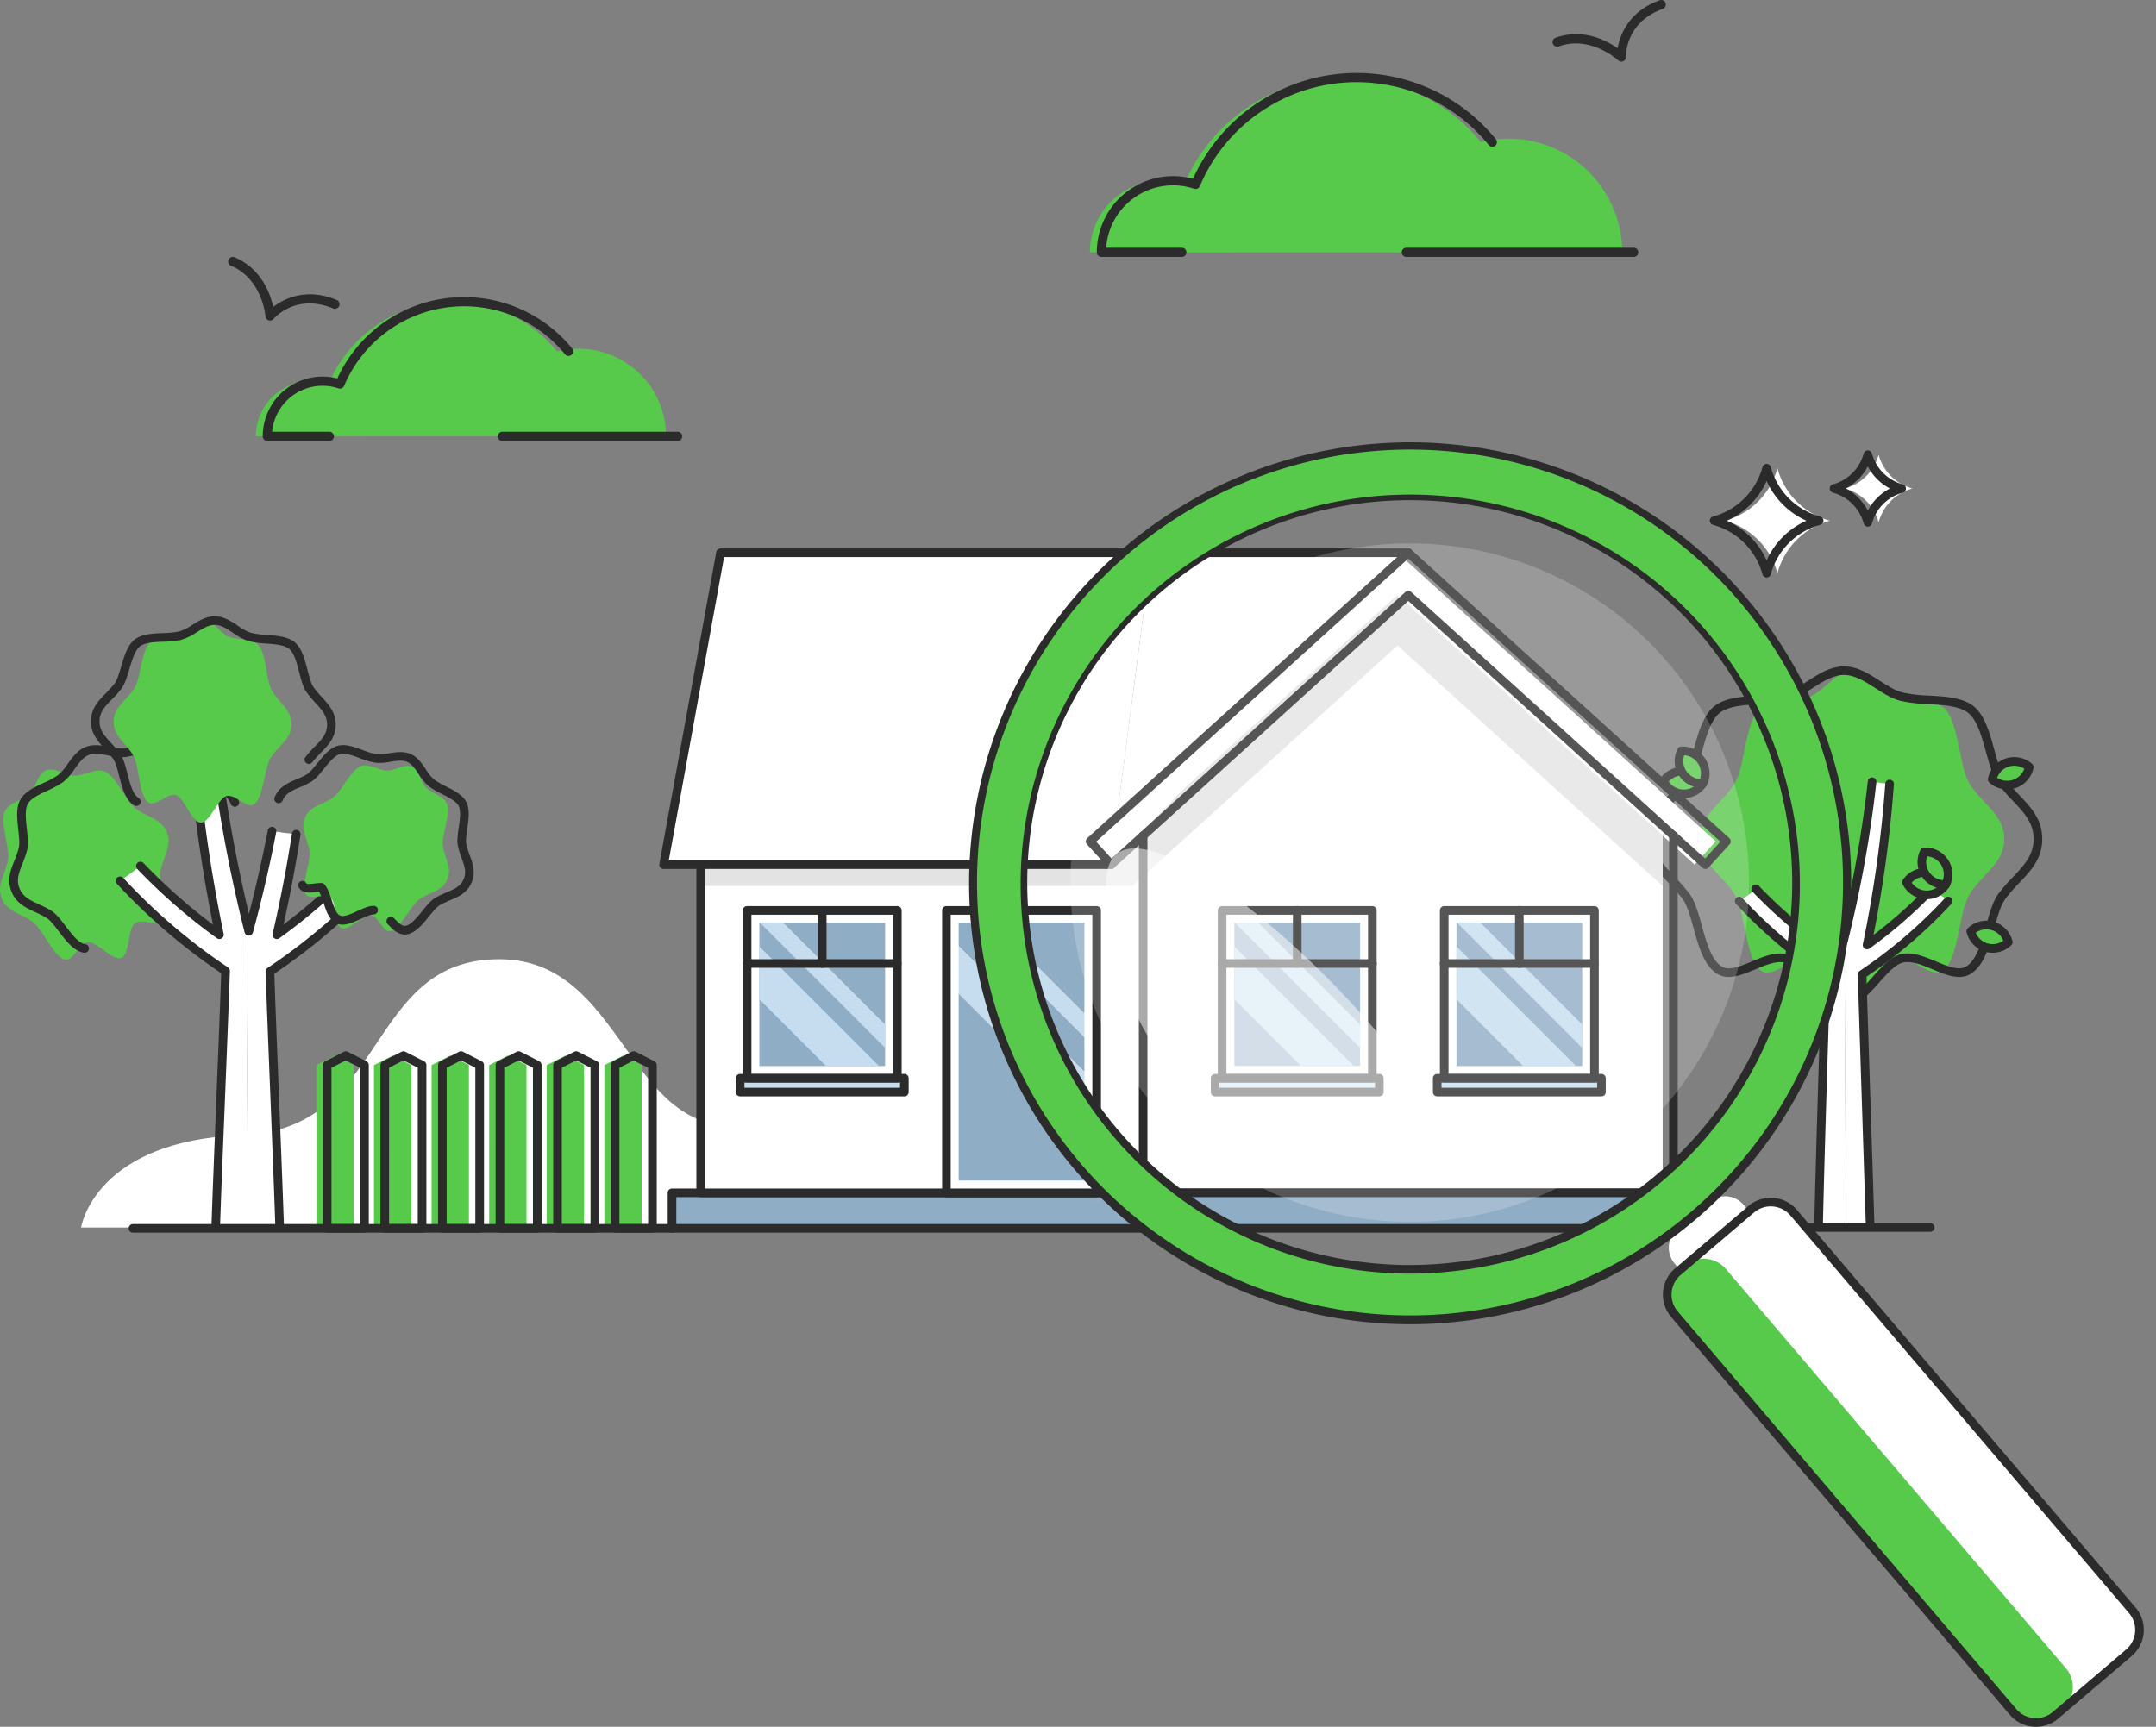 <svg id="Group_481" data-name="Group 481" xmlns="http://www.w3.org/2000/svg" xmlns:xlink="http://www.w3.org/1999/xlink" width="878.939" height="704.112" viewBox="0 0 878.939 704.112">
  <rect x="0" y="0" width="878.939" height="704.112" fill="#808080" stroke="none"/>
  <defs>
    <clipPath id="clip-path">
      <rect id="Rectangle_581" data-name="Rectangle 581" width="878.939" height="704.112" fill="none"/>
    </clipPath>
    <clipPath id="clip-path-3">
      <path id="Path_1219" data-name="Path 1219" d="M751.918,383.138h0l.644,116.871c2.718-.009,7.379-.065,10.1-.173-.445-14.8-2.836-87.667-3.281-102.471A197.241,197.241,0,0,0,794.45,367.4V367.4Q791,365,787.7,362.462a189.675,189.675,0,0,1-26.289,22.864,497.967,497.967,0,0,0,9.177-65.692q-3.6-.314-7.14-.825a494.361,494.361,0,0,1-11.533,64.329" fill="none"/>
    </clipPath>
    <linearGradient id="linear-gradient" x1="-17.677" y1="2.126" x2="-17.654" y2="2.126" gradientUnits="objectBoundingBox">
      <stop offset="0" stop-color="#c5ddef"/>
      <stop offset="1" stop-color="#fff"/>
    </linearGradient>
    <clipPath id="clip-path-4">
      <path id="Path_1220" data-name="Path 1220" d="M743.912,350.821q-3.985.631-8.029,1.054h0q2.587,16.771,6.433,33.444a189.735,189.735,0,0,1-26.28-22.858q-3.3,2.537-6.751,4.938a197.182,197.182,0,0,0,35.324,30.129c-.429,14.753-2.8,87.565-3.232,102.318,3.078.118,8.1.171,11.178.161l-.645-116.871c-.084.344-.17.688-.255,1.032q-4.5-16.575-7.739-33.348Z" fill="none"/>
    </clipPath>
    <linearGradient id="linear-gradient-2" x1="-16.392" y1="2.368" x2="-16.369" y2="2.368" xlink:href="#linear-gradient"/>
    <clipPath id="clip-path-6">
      <path id="Path_1255" data-name="Path 1255" d="M593.987,376.233l51.032,51.032v-9.491l-41.54-41.541Z" fill="none"/>
    </clipPath>
    <linearGradient id="linear-gradient-3" x1="-8.128" y1="4.711" x2="-8.114" y2="4.711" gradientUnits="objectBoundingBox">
      <stop offset="0" stop-color="#fff"/>
      <stop offset="1" stop-color="#c5ddef"/>
    </linearGradient>
    <clipPath id="clip-path-7">
      <path id="Path_1256" data-name="Path 1256" d="M593.762,407.477l27.2,27.2h21.562l-48.761-48.761Z" fill="none"/>
    </clipPath>
    <linearGradient id="linear-gradient-4" x1="-8.51" y1="4.782" x2="-8.495" y2="4.782" xlink:href="#linear-gradient-3"/>
    <clipPath id="clip-path-9">
      <path id="Path_1262" data-name="Path 1262" d="M503.443,376.233l51.032,51.032v-9.491l-41.542-41.541Z" fill="none"/>
    </clipPath>
    <linearGradient id="linear-gradient-5" x1="-9.865" y1="6.425" x2="-9.846" y2="6.425" xlink:href="#linear-gradient-3"/>
    <clipPath id="clip-path-10">
      <path id="Path_1263" data-name="Path 1263" d="M503.218,407.477l27.2,27.2H551.98l-48.761-48.761Z" fill="none"/>
    </clipPath>
    <linearGradient id="linear-gradient-6" x1="-10.32" y1="6.526" x2="-10.299" y2="6.526" xlink:href="#linear-gradient-3"/>
    <clipPath id="clip-path-12">
      <path id="Path_1270" data-name="Path 1270" d="M390.378,371.238l56.7,56.7V418.25l-47.01-47.008Z" fill="none"/>
    </clipPath>
    <linearGradient id="linear-gradient-7" x1="-6.885" y1="5.871" x2="-6.868" y2="5.871" xlink:href="#linear-gradient-3"/>
    <clipPath id="clip-path-13">
      <path id="Path_1273" data-name="Path 1273" d="M385.827,400.175l61.249,61.248V442.052L385.827,380.8Z" fill="none"/>
    </clipPath>
    <linearGradient id="linear-gradient-8" x1="-6.299" y1="4.01" x2="-6.283" y2="4.01" xlink:href="#linear-gradient-3"/>
    <clipPath id="clip-path-15">
      <path id="Path_1280" data-name="Path 1280" d="M309.8,376.233l51.029,51.032v-9.491l-41.541-41.541Z" fill="none"/>
    </clipPath>
    <linearGradient id="linear-gradient-9" x1="-6.071" y1="6.425" x2="-6.052" y2="6.425" xlink:href="#linear-gradient-3"/>
    <clipPath id="clip-path-16">
      <path id="Path_1281" data-name="Path 1281" d="M309.577,407.477l27.2,27.2H358.34l-48.763-48.762Z" fill="none"/>
    </clipPath>
    <linearGradient id="linear-gradient-10" x1="-6.349" y1="6.526" x2="-6.328" y2="6.526" xlink:href="#linear-gradient-3"/>
    <clipPath id="clip-path-18">
      <path id="Path_1289" data-name="Path 1289" d="M78.217,300.657v0Zm0,0a610.531,610.531,0,0,0,11.248,80.509,232.535,232.535,0,0,1-32.219-28.022q-4.044,3.108-8.273,6.053a241.633,241.633,0,0,0,42.99,36.724c-.546,18.143-3.477,86.61-4.022,104.753,3.329.133,9.043.2,12.373.212l.789-122.4a605.757,605.757,0,0,1-14.134-78.842q-4.343.627-8.752,1.013" fill="none"/>
    </clipPath>
    <linearGradient id="linear-gradient-11" x1="-0.939" y1="2.01" x2="-0.92" y2="2.01" xlink:href="#linear-gradient"/>
    <clipPath id="clip-path-19">
      <path id="Path_1290" data-name="Path 1290" d="M110.9,338.877q-3.961,20.535-9.485,40.868v0q-.158-.631-.314-1.265l-.789,122.4c3.773.013,9.929-.053,13.7-.2-.528-18.08-3.435-86.485-3.961-104.565a241.738,241.738,0,0,0,43.293-36.926q-4.23-2.941-8.274-6.053a232.455,232.455,0,0,1-32.208,28.014q4.71-20.415,7.885-40.988-4.945-.514-9.823-1.289Z" fill="none"/>
    </clipPath>
    <linearGradient id="linear-gradient-12" x1="-1.892" y1="2.254" x2="-1.873" y2="2.254" xlink:href="#linear-gradient"/>
    <clipPath id="clip-path-21">
      <rect id="Rectangle_577" data-name="Rectangle 577" width="608.461" height="608.461" transform="translate(270.478 55.665)" fill="none"/>
    </clipPath>
    <clipPath id="clip-path-22">
      <path id="Path_1322" data-name="Path 1322" d="M574.715,221.576a137.9,137.9,0,0,0-98.486,41.19h0a137.877,137.877,0,0,0-39.84,96.583v1.086a138.322,138.322,0,0,0,137.9,137.779h.823A138.32,138.32,0,0,0,713.028,360.17v-.521a138.319,138.319,0,0,0-138.31-138.073h0" fill="none"/>
    </clipPath>
    <linearGradient id="linear-gradient-13" x1="-0.969" y1="1.38" x2="-0.966" y2="1.38" xlink:href="#linear-gradient"/>
    <clipPath id="clip-path-23">
      <rect id="Rectangle_579" data-name="Rectangle 579" width="139.259" height="137.712" transform="translate(450.932 345.962)" fill="none"/>
    </clipPath>
    <clipPath id="clip-path-24">
      <rect id="Rectangle_578" data-name="Rectangle 578" width="139.257" height="137.712" transform="translate(450.934 345.962)" fill="none"/>
    </clipPath>
  </defs>
  <g id="Group_480" data-name="Group 480" clip-path="url(#clip-path)">
    <g id="Group_433" data-name="Group 433">
      <g id="Group_432" data-name="Group 432" clip-path="url(#clip-path)">
        <path id="Path_1217" data-name="Path 1217" d="M33.061,500.518s5.359-35.43,65.562-37.674,49.928-71.767,104.975-71.707c55.562.061,51.585,85.975,112.821,64.336,61.728-21.813,71.8-27.889,104.7,7.9,24.694,26.866,84.679-2.474,102.836,37.14Z" fill="#fff"/>
        <path id="Path_1218" data-name="Path 1218" d="M692.982,342.108c0,10.413,10.026,14.942,14.638,23.441,3.784,6.973,4.031,25.256,10.132,30.134,5.161,4.126,13.6-7.005,19.953-4.856,5.7,1.929,10.986,18.026,17.318,18.026s11.618-16.1,17.319-18.026c6.351-2.149,14.793,8.982,19.953,4.855,6.1-4.879,6.349-23.161,10.133-30.134,4.612-8.5,14.638-13.027,14.638-23.44s-10.026-14.942-14.638-23.441c-3.784-6.973-4.031-25.256-10.133-30.134-5.16-4.126-13.6-2.295-19.953-4.444-5.7-1.929-10.986-10.615-17.319-10.615s-11.617,8.686-17.318,10.615c-6.351,2.149-14.793.318-19.953,4.444-6.1,4.879-6.348,23.161-10.133,30.134-4.611,8.5-14.638,13.027-14.638,23.44" fill="#57c94b"/>
      </g>
    </g>
    <g id="Group_435" data-name="Group 435">
      <g id="Group_434" data-name="Group 434" clip-path="url(#clip-path-3)">
        <rect id="Rectangle_549" data-name="Rectangle 549" width="42.536" height="181.199" transform="translate(751.914 318.809)" fill="url(#linear-gradient)"/>
      </g>
    </g>
    <g id="Group_437" data-name="Group 437">
      <g id="Group_436" data-name="Group 436" clip-path="url(#clip-path-4)">
        <rect id="Rectangle_550" data-name="Rectangle 550" width="43.27" height="149.197" transform="translate(709.287 350.821)" fill="url(#linear-gradient-2)"/>
      </g>
    </g>
    <g id="Group_439" data-name="Group 439">
      <g id="Group_438" data-name="Group 438" clip-path="url(#clip-path)">
        <path id="Path_1221" data-name="Path 1221" d="M741.38,501.6h-.041a1.756,1.756,0,0,1-1.716-1.794c.594-26.926,1.984-70.816,2.653-91.909.136-4.3.24-7.57.3-9.452a199.079,199.079,0,0,1-34.83-29.854,1.756,1.756,0,0,1,2.578-2.385,195.667,195.667,0,0,0,35.01,29.861,1.756,1.756,0,0,1,.781,1.512c-.046,1.569-.162,5.26-.326,10.43-.668,21.088-2.057,64.967-2.651,91.875a1.756,1.756,0,0,1-1.755,1.717" fill="#2b2b2b"/>
        <path id="Path_1222" data-name="Path 1222" d="M762.4,501.591a1.756,1.756,0,0,1-1.754-1.7c-.223-7.4-.944-29.682-1.641-51.231s-1.418-43.836-1.641-51.24a1.755,1.755,0,0,1,.779-1.512,195.581,195.581,0,0,0,34.765-29.7,1.756,1.756,0,0,1,2.578,2.385A199.109,199.109,0,0,1,760.9,398.28c.251,8.231.942,29.585,1.611,50.263.7,21.551,1.418,43.836,1.641,51.24a1.756,1.756,0,0,1-1.7,1.807H762.4" fill="#2b2b2b"/>
        <path id="Path_1223" data-name="Path 1223" d="M761.157,387.085a1.756,1.756,0,0,1-1.756-1.756,1.782,1.782,0,0,1,.037-.357,497.886,497.886,0,0,0,9.145-65.461,1.755,1.755,0,0,1,3.5.252,501.215,501.215,0,0,1-8.3,61.442,188.423,188.423,0,0,0,22.389-19.953,1.755,1.755,0,0,1,2.538,2.426,191.8,191.8,0,0,1-26.532,23.076,1.758,1.758,0,0,1-1.026.331" fill="#2b2b2b"/>
        <path id="Path_1224" data-name="Path 1224" d="M751.406,385.925a1.756,1.756,0,0,1-1.694-1.3c-3-11.043-5.614-22.306-7.769-33.477a1.756,1.756,0,0,1,3.448-.665c1.7,8.838,3.7,17.734,5.947,26.533a493.656,493.656,0,0,0,10.113-58.408,1.756,1.756,0,1,1,3.5.337l-.006.052a497.427,497.427,0,0,1-11.831,65.594,1.756,1.756,0,0,1-1.686,1.329Z" fill="#2b2b2b"/>
        <path id="Path_1225" data-name="Path 1225" d="M742.065,387.075a1.753,1.753,0,0,1-1.026-.331,191.821,191.821,0,0,1-26.525-23.069,1.756,1.756,0,0,1,2.539-2.427A188.1,188.1,0,0,0,739.315,381.1c-2.114-9.606-3.934-19.327-5.421-28.961a1.756,1.756,0,0,1,3.471-.536c1.711,11.094,3.867,22.3,6.409,33.317a1.753,1.753,0,0,1-1.709,2.15" fill="#2b2b2b"/>
        <path id="Path_1226" data-name="Path 1226" d="M744.021,406.815a1.755,1.755,0,0,1-1.174-.45,75.143,75.143,0,0,1-5.528-5.773c-3.209-3.6-6.527-7.314-9.528-8.062-3.526-.878-7.991.981-12.309,2.779-5.313,2.213-10.806,4.5-15.245,1.887-5.542-3.264-7.723-11.156-9.833-18.789-1.315-4.759-2.558-9.255-4.446-11.817a70.828,70.828,0,0,0-5.761-6.634c-4.782-5.059-9.3-9.838-9.3-17.848s4.517-12.788,9.3-17.848a70.828,70.828,0,0,0,5.761-6.634c1.888-2.562,3.13-7.058,4.446-11.818,2.109-7.632,4.29-15.525,9.832-18.788,4.569-2.691,10.7-3.042,16.635-3.38a61.572,61.572,0,0,0,10.919-1.255c3.016-.752,6.026-2.681,9.212-4.723,4.56-2.922,9.275-5.944,14.724-5.944s10.165,3.022,14.724,5.944c3.186,2.043,6.2,3.971,9.212,4.723a61.573,61.573,0,0,0,10.919,1.255c5.931.338,12.065.688,16.635,3.379,5.542,3.264,7.723,11.156,9.832,18.788,1.315,4.76,2.558,9.255,4.446,11.818a71.227,71.227,0,0,0,5.76,6.634c4.782,5.06,9.3,9.838,9.3,17.848s-4.517,12.788-9.3,17.847a71.259,71.259,0,0,0-5.761,6.635c-1.888,2.562-3.13,7.058-4.446,11.817-2.109,7.632-4.29,15.525-9.832,18.789-4.439,2.615-9.932.325-15.245-1.887-4.318-1.8-8.781-3.658-12.31-2.779-3,.748-6.319,4.466-9.528,8.062a75.325,75.325,0,0,1-5.491,5.739,1.756,1.756,0,0,1-2.352-2.607,72.709,72.709,0,0,0,5.223-5.47c3.728-4.176,7.248-8.12,11.3-9.13,4.654-1.159,9.664.926,14.509,2.944,4.725,1.968,9.187,3.826,12.113,2.1,4.318-2.543,6.307-9.739,8.23-16.7,1.4-5.081,2.731-9.881,5-12.965a73.753,73.753,0,0,1,6.036-6.964c4.474-4.734,8.339-8.823,8.339-15.435s-3.865-10.7-8.339-15.436a73.752,73.752,0,0,1-6.036-6.964c-2.272-3.084-3.6-7.883-5-12.964-1.923-6.959-3.912-14.155-8.23-16.7-3.836-2.259-9.284-2.57-15.052-2.9a64.041,64.041,0,0,1-11.569-1.354c-3.575-.891-6.972-3.068-10.256-5.173-4.134-2.65-8.409-5.39-12.83-5.39s-8.7,2.74-12.83,5.39c-3.285,2.105-6.681,4.282-10.256,5.173a64.02,64.02,0,0,1-11.568,1.354c-5.768.329-11.218.64-15.053,2.9-4.318,2.543-6.307,9.739-8.23,16.7-1.4,5.081-2.731,9.881-5,12.964a73.748,73.748,0,0,1-6.036,6.963c-4.475,4.735-8.339,8.823-8.339,15.436s3.865,10.7,8.339,15.436a73.761,73.761,0,0,1,6.036,6.964c2.272,3.084,3.6,7.883,5,12.964,1.924,6.959,3.912,14.156,8.23,16.7,2.926,1.723,7.387-.135,12.113-2.1,4.844-2.018,9.854-4.106,14.508-2.944,4.051,1.009,7.571,4.954,11.3,9.13a72.217,72.217,0,0,0,5.257,5.5,1.756,1.756,0,0,1-1.174,3.061" fill="#2b2b2b"/>
        <path id="Path_1227" data-name="Path 1227" d="M741.537,336.775a9.183,9.183,0,0,0-8.479-13.459,9.183,9.183,0,0,0,8.479,13.459" fill="#57c94b"/>
        <path id="Path_1228" data-name="Path 1228" d="M741.194,338.538A10.939,10.939,0,0,1,731.5,322.5a1.757,1.757,0,0,1,1.488-.937,10.939,10.939,0,0,1,10.1,16.03,1.757,1.757,0,0,1-1.488.937c-.136.005-.273.008-.409.008m-7.008-13.43a7.424,7.424,0,0,0,6.226,9.874,7.425,7.425,0,0,0-6.223-9.877" fill="#2b2b2b"/>
        <path id="Path_1229" data-name="Path 1229" d="M730.936,287.421a9.183,9.183,0,0,0-8.479-13.459,9.184,9.184,0,0,0,8.479,13.459" fill="#57c94b"/>
        <path id="Path_1230" data-name="Path 1230" d="M730.593,289.18a10.939,10.939,0,0,1-9.69-16.038,1.757,1.757,0,0,1,1.488-.937,10.939,10.939,0,0,1,10.1,16.03,1.757,1.757,0,0,1-1.488.937c-.136.005-.273.008-.409.008m-7.008-13.43a7.425,7.425,0,0,0,6.223,9.877,7.424,7.424,0,0,0-6.223-9.877" fill="#2b2b2b"/>
        <path id="Path_1231" data-name="Path 1231" d="M741.779,336.78a9.184,9.184,0,1,0-1.537-9.055,9.182,9.182,0,0,0,1.537,9.055" fill="#57c94b"/>
        <path id="Path_1232" data-name="Path 1232" d="M741.779,338.538a1.756,1.756,0,0,1-1.354-.637,10.94,10.94,0,0,1,6.6-17.761,1.754,1.754,0,0,1,1.649.613,10.939,10.939,0,0,1-6.6,17.761,1.711,1.711,0,0,1-.295.025m4.8-14.684a7.423,7.423,0,1,0,.628,6.46,7.424,7.424,0,0,0-.628-6.46" fill="#2b2b2b"/>
        <path id="Path_1233" data-name="Path 1233" d="M694.063,319.641a9.184,9.184,0,0,0-15.87-1.1,9.184,9.184,0,0,0,15.87,1.1" fill="#57c94b"/>
        <path id="Path_1234" data-name="Path 1234" d="M686.438,325.449c-.25,0-.5-.008-.751-.026a10.983,10.983,0,0,1-9.072-6.112,1.757,1.757,0,0,1,.122-1.755,10.94,10.94,0,0,1,18.9,1.313,1.757,1.757,0,0,1-.122,1.754,10.985,10.985,0,0,1-9.078,4.826m-6.134-6.764a7.425,7.425,0,0,0,11.646.809,7.421,7.421,0,0,0-11.646-.809" fill="#2b2b2b"/>
        <path id="Path_1235" data-name="Path 1235" d="M694.209,319.45a9.183,9.183,0,0,0-8.767-13.273,9.183,9.183,0,0,0,8.767,13.273" fill="#57c94b"/>
        <path id="Path_1236" data-name="Path 1236" d="M693.669,321.222a10.939,10.939,0,0,1-9.8-15.829,1.758,1.758,0,0,1,1.468-.969,10.938,10.938,0,0,1,10.441,15.81,1.758,1.758,0,0,1-1.468.969c-.214.012-.429.019-.642.019m-7.062-13.278a7.421,7.421,0,0,0,6.434,9.741,7.421,7.421,0,0,0-6.434-9.741" fill="#2b2b2b"/>
        <path id="Path_1237" data-name="Path 1237" d="M793.075,360.855a9.183,9.183,0,0,0-15.869-1.1,9.183,9.183,0,0,0,15.869,1.1" fill="#57c94b"/>
        <path id="Path_1238" data-name="Path 1238" d="M785.455,366.662c-.25,0-.5-.008-.751-.026a10.979,10.979,0,0,1-9.071-6.112,1.757,1.757,0,0,1,.122-1.755,10.939,10.939,0,0,1,18.9,1.313,1.755,1.755,0,0,1-.123,1.754,10.985,10.985,0,0,1-9.077,4.825m-6.134-6.763a7.425,7.425,0,0,0,11.646.809,7.425,7.425,0,0,0-11.646-.809" fill="#2b2b2b"/>
        <path id="Path_1239" data-name="Path 1239" d="M793.226,360.663a9.184,9.184,0,0,0-8.767-13.273,9.183,9.183,0,0,0,8.767,13.273" fill="#57c94b"/>
        <path id="Path_1240" data-name="Path 1240" d="M792.689,362.435a10.939,10.939,0,0,1-9.8-15.829,1.755,1.755,0,0,1,1.467-.969A10.939,10.939,0,0,1,794.8,361.446a1.754,1.754,0,0,1-1.468.97c-.214.012-.428.019-.641.019m-7.062-13.279a7.421,7.421,0,0,0,6.434,9.741,7.421,7.421,0,0,0-6.434-9.741" fill="#2b2b2b"/>
        <path id="Path_1241" data-name="Path 1241" d="M818.719,384.2a9.184,9.184,0,0,0-15.274-4.445,9.183,9.183,0,0,0,15.274,4.445" fill="#57c94b"/>
        <path id="Path_1242" data-name="Path 1242" d="M812.345,388.5a10.845,10.845,0,0,1-3.038-.432,10.982,10.982,0,0,1-7.568-7.9,1.755,1.755,0,0,1,.491-1.688,10.94,10.94,0,0,1,18.192,5.294,1.758,1.758,0,0,1-.491,1.689,11,11,0,0,1-7.586,3.036m-6.868-8.159a7.424,7.424,0,0,0,11.209,3.262,7.423,7.423,0,0,0-11.209-3.262" fill="#2b2b2b"/>
        <path id="Path_1243" data-name="Path 1243" d="M827.273,312.8a9.185,9.185,0,0,0-15.1,5.018,9.185,9.185,0,0,0,15.1-5.018" fill="#57c94b"/>
        <path id="Path_1244" data-name="Path 1244" d="M818.292,321.883a10.989,10.989,0,0,1-7.282-2.756,1.754,1.754,0,0,1-.555-1.669,10.938,10.938,0,0,1,17.978-5.976,1.75,1.75,0,0,1,.554,1.668,10.922,10.922,0,0,1-10.7,8.733m-4.107-4.737a7.421,7.421,0,0,0,10.284-2.1,7.345,7.345,0,0,0,.793-1.582,7.422,7.422,0,0,0-10.285,2.1,7.344,7.344,0,0,0-.792,1.582" fill="#2b2b2b"/>
        <path id="Path_1245" data-name="Path 1245" d="M786.865,502.274H613.4a1.756,1.756,0,1,1-.084-3.511q.042,0,.084,0H786.866a1.756,1.756,0,1,1,.084,3.511q-.042,0-.084,0" fill="#2b2b2b"/>
        <rect id="Rectangle_551" data-name="Rectangle 551" width="196.581" height="14.504" transform="translate(273.96 486.383)" fill="#90adc6"/>
        <path id="Path_1246" data-name="Path 1246" d="M470.541,502.643H273.96a1.756,1.756,0,0,1-1.756-1.756v-14.5a1.756,1.756,0,0,1,1.756-1.756H470.541a1.756,1.756,0,0,1,1.756,1.756v14.5a1.756,1.756,0,0,1-1.756,1.756m-194.826-3.511h193.07V488.139H275.715Z" fill="#2b2b2b"/>
        <rect id="Rectangle_552" data-name="Rectangle 552" width="179.889" height="128.142" transform="translate(286.138 358.241)" fill="#fff"/>
        <rect id="Rectangle_553" data-name="Rectangle 553" width="194.991" height="27.812" transform="translate(285.646 333.453)" fill="#e3e3e3"/>
        <path id="Path_1247" data-name="Path 1247" d="M480.637,488.139H285.646a1.756,1.756,0,0,1-1.756-1.756V333.454a1.756,1.756,0,0,1,1.756-1.756H480.637a1.756,1.756,0,0,1,1.756,1.756v152.93a1.756,1.756,0,0,1-1.756,1.756M287.4,484.629h191.48V335.209H287.4Z" fill="#2b2b2b"/>
        <path id="Path_1248" data-name="Path 1248" d="M569.731,242.676l108.088,98.072V486.384H461.639V340.748Z" fill="#fff"/>
        <path id="Path_1249" data-name="Path 1249" d="M569.731,263.194,461.639,361.265V340.747l108.092-98.071,108.088,98.071v20.518Z" fill="#e3e3e3"/>
        <path id="Path_1250" data-name="Path 1250" d="M469.407,225.386H574.119L453.011,352.557h-.257Z" fill="#fff"/>
        <path id="Path_1251" data-name="Path 1251" d="M293.724,225.386H469.406L452.753,352.557H270.543Z" fill="#fff"/>
        <path id="Path_1252" data-name="Path 1252" d="M448.621,352.557,569.73,242.676,690.839,352.557l8.6-9.483L569.73,225.386,440.017,343.074Z" fill="#fff"/>
        <rect id="Rectangle_554" data-name="Rectangle 554" width="61.247" height="68.435" transform="translate(588.768 371.237)" fill="#90adc6"/>
        <rect id="Rectangle_555" data-name="Rectangle 555" width="66.952" height="5.634" transform="translate(585.916 439.672)" fill="#c5ddef"/>
        <path id="Path_1253" data-name="Path 1253" d="M593.763,376.232H645.02v58.444H593.763Zm-4.995,63.439h61.247V371.237H588.768Z" fill="#fff"/>
        <path id="Path_1254" data-name="Path 1254" d="M652.868,447.061H585.916a1.756,1.756,0,0,1-1.756-1.756v-5.634a1.756,1.756,0,0,1,1.756-1.756h66.952a1.756,1.756,0,0,1,1.756,1.756V445.3a1.756,1.756,0,0,1-1.756,1.756m-65.2-3.511h63.441v-2.123H587.668Z" fill="#2b2b2b"/>
      </g>
    </g>
    <g id="Group_441" data-name="Group 441">
      <g id="Group_440" data-name="Group 440" clip-path="url(#clip-path-6)">
        <rect id="Rectangle_557" data-name="Rectangle 557" width="71.803" height="71.803" transform="translate(568.989 396.636) rotate(-39.22)" fill="url(#linear-gradient-3)"/>
      </g>
    </g>
    <g id="Group_443" data-name="Group 443">
      <g id="Group_442" data-name="Group 442" clip-path="url(#clip-path-7)">
        <rect id="Rectangle_558" data-name="Rectangle 558" width="68.609" height="68.609" transform="matrix(0.775, -0.632, 0.632, 0.775, 569.875, 405.411)" fill="url(#linear-gradient-4)"/>
      </g>
    </g>
    <g id="Group_445" data-name="Group 445">
      <g id="Group_444" data-name="Group 444" clip-path="url(#clip-path)">
        <path id="Path_1257" data-name="Path 1257" d="M650.016,394.642H588.769a1.756,1.756,0,1,1-.084-3.511q.042,0,.084,0h61.247a1.756,1.756,0,0,1,0,3.511" fill="#2b2b2b"/>
        <path id="Path_1258" data-name="Path 1258" d="M650.016,441.427H588.769a1.756,1.756,0,0,1-1.756-1.756V371.238a1.756,1.756,0,0,1,1.756-1.756h61.247a1.757,1.757,0,0,1,1.755,1.756v68.434a1.757,1.757,0,0,1-1.755,1.756m-59.492-3.511H648.26V372.993H590.524Z" fill="#2b2b2b"/>
        <path id="Path_1259" data-name="Path 1259" d="M619.391,394.642a1.756,1.756,0,0,1-1.756-1.756V371.238a1.756,1.756,0,1,1,3.511-.084q0,.042,0,.084v21.649a1.757,1.757,0,0,1-1.755,1.756" fill="#2b2b2b"/>
        <rect id="Rectangle_559" data-name="Rectangle 559" width="61.247" height="68.435" transform="translate(498.223 371.237)" fill="#90adc6"/>
        <rect id="Rectangle_560" data-name="Rectangle 560" width="66.952" height="5.634" transform="translate(495.371 439.672)" fill="#c5ddef"/>
        <path id="Path_1260" data-name="Path 1260" d="M503.218,376.232h51.257v58.444H503.218Zm-5,63.439h61.247V371.237H498.218Z" fill="#fff"/>
        <path id="Path_1261" data-name="Path 1261" d="M562.323,447.061H495.371a1.756,1.756,0,0,1-1.756-1.756v-5.634a1.756,1.756,0,0,1,1.756-1.756h66.952a1.756,1.756,0,0,1,1.756,1.756V445.3a1.756,1.756,0,0,1-1.756,1.756m-65.2-3.511h63.441v-2.123H497.123Z" fill="#2b2b2b"/>
      </g>
    </g>
    <g id="Group_447" data-name="Group 447">
      <g id="Group_446" data-name="Group 446" clip-path="url(#clip-path-9)">
        <rect id="Rectangle_562" data-name="Rectangle 562" width="51.032" height="51.032" transform="translate(503.443 376.233)" fill="url(#linear-gradient-5)"/>
      </g>
    </g>
    <g id="Group_449" data-name="Group 449">
      <g id="Group_448" data-name="Group 448" clip-path="url(#clip-path-10)">
        <rect id="Rectangle_563" data-name="Rectangle 563" width="48.762" height="48.762" transform="translate(503.218 385.915)" fill="url(#linear-gradient-6)"/>
      </g>
    </g>
    <g id="Group_451" data-name="Group 451">
      <g id="Group_450" data-name="Group 450" clip-path="url(#clip-path)">
        <path id="Path_1264" data-name="Path 1264" d="M559.469,394.642H498.222a1.756,1.756,0,1,1-.084-3.511q.042,0,.084,0h61.247a1.756,1.756,0,1,1,.084,3.511q-.042,0-.084,0" fill="#2b2b2b"/>
        <path id="Path_1265" data-name="Path 1265" d="M559.469,441.427H498.222a1.756,1.756,0,0,1-1.756-1.756V371.238a1.756,1.756,0,0,1,1.756-1.756h61.247a1.757,1.757,0,0,1,1.755,1.756v68.434a1.757,1.757,0,0,1-1.755,1.756m-59.491-3.511h57.736V372.993H499.978Z" fill="#2b2b2b"/>
        <path id="Path_1266" data-name="Path 1266" d="M528.847,394.642a1.756,1.756,0,0,1-1.756-1.756V371.238a1.756,1.756,0,1,1,3.511-.084q0,.042,0,.084v21.649a1.757,1.757,0,0,1-1.755,1.756" fill="#2b2b2b"/>
        <path id="Path_1267" data-name="Path 1267" d="M682.211,488.139H466.027a1.756,1.756,0,0,1-1.755-1.756V340.747a1.756,1.756,0,1,1,3.511-.084q0,.042,0,.084v143.88H680.452V340.747a1.756,1.756,0,1,1,3.511-.084q0,.042,0,.084V486.383a1.757,1.757,0,0,1-1.755,1.756" fill="#2b2b2b"/>
        <path id="Path_1268" data-name="Path 1268" d="M453.01,354.313H270.543a1.758,1.758,0,0,1-1.727-2.071L292,225.075a1.756,1.756,0,0,1,1.727-1.44h280.4a1.756,1.756,0,0,1,.084,3.511q-.042,0-.084,0H295.189l-22.542,123.66H453.01a1.756,1.756,0,0,1,.084,3.511q-.042,0-.084,0" fill="#2b2b2b"/>
        <path id="Path_1269" data-name="Path 1269" d="M695.227,354.313a1.748,1.748,0,0,1-1.179-.456L574.119,245.046,454.193,353.857a1.755,1.755,0,0,1-2.479-.119h0l-8.6-9.483a1.755,1.755,0,0,1,.12-2.479h0L572.947,224.086a1.756,1.756,0,0,1,2.359,0l129.7,117.689a1.755,1.755,0,0,1,.121,2.479h0l-8.6,9.483a1.754,1.754,0,0,1-1.3.576M446.886,343.2l6.245,6.883,119.809-108.7a1.756,1.756,0,0,1,2.359,0l119.809,108.7,6.244-6.883L574.119,227.757Z" fill="#2b2b2b"/>
      </g>
    </g>
    <g id="Group_453" data-name="Group 453">
      <g id="Group_452" data-name="Group 452" clip-path="url(#clip-path-12)">
        <rect id="Rectangle_565" data-name="Rectangle 565" width="56.697" height="56.697" transform="translate(390.378 371.238)" fill="url(#linear-gradient-7)"/>
      </g>
    </g>
    <path id="Path_1271" data-name="Path 1271" d="M447.074,371.237v47.012l-47.012-47.012Z" fill="#90adc6"/>
    <path id="Path_1272" data-name="Path 1272" d="M390.379,371.237l56.7,56.7v14.117l-61.25-61.25v-9.567Z" fill="#90adc6"/>
    <g id="Group_455" data-name="Group 455">
      <g id="Group_454" data-name="Group 454" clip-path="url(#clip-path-13)">
        <rect id="Rectangle_566" data-name="Rectangle 566" width="61.249" height="80.618" transform="translate(385.827 380.805)" fill="url(#linear-gradient-8)"/>
      </g>
    </g>
    <path id="Path_1274" data-name="Path 1274" d="M447.076,461.422v24.961H385.828V400.171Z" fill="#90adc6"/>
    <path id="Path_1275" data-name="Path 1275" d="M390.823,376.232h51.256V481.388H390.823Zm-5,110.151h61.246V371.237H385.827Z" fill="#fff"/>
    <g id="Group_457" data-name="Group 457">
      <g id="Group_456" data-name="Group 456" clip-path="url(#clip-path)">
        <path id="Path_1276" data-name="Path 1276" d="M447.075,488.139H385.828a1.756,1.756,0,0,1-1.756-1.756V371.238a1.756,1.756,0,0,1,1.756-1.756h61.248a1.756,1.756,0,0,1,1.755,1.756V486.383a1.756,1.756,0,0,1-1.755,1.756m-59.493-3.511h57.736V372.993H387.583Z" fill="#2b2b2b"/>
        <rect id="Rectangle_567" data-name="Rectangle 567" width="207.156" height="14.504" transform="translate(470.541 486.383)" fill="#90adc6"/>
        <path id="Path_1277" data-name="Path 1277" d="M677.7,502.643H470.542a1.756,1.756,0,0,1-1.756-1.756v-14.5a1.756,1.756,0,0,1,1.756-1.756H677.7a1.756,1.756,0,0,1,1.756,1.756v14.5a1.756,1.756,0,0,1-1.756,1.756m-205.4-3.511H675.942V488.139H472.3Z" fill="#2b2b2b"/>
        <rect id="Rectangle_568" data-name="Rectangle 568" width="61.247" height="68.435" transform="translate(304.583 371.237)" fill="#90adc6"/>
        <rect id="Rectangle_569" data-name="Rectangle 569" width="66.952" height="5.634" transform="translate(301.731 439.672)" fill="#c5ddef"/>
        <path id="Path_1278" data-name="Path 1278" d="M309.578,376.232h51.257v58.444H309.578Zm-5,63.439h61.246V371.237H304.582Z" fill="#fff"/>
        <path id="Path_1279" data-name="Path 1279" d="M368.682,447.061H301.73a1.756,1.756,0,0,1-1.756-1.756v-5.634a1.756,1.756,0,0,1,1.756-1.756h66.952a1.757,1.757,0,0,1,1.757,1.756V445.3a1.757,1.757,0,0,1-1.757,1.756m-65.2-3.511h63.44v-2.123H303.486Z" fill="#2b2b2b"/>
      </g>
    </g>
    <g id="Group_459" data-name="Group 459">
      <g id="Group_458" data-name="Group 458" clip-path="url(#clip-path-15)">
        <rect id="Rectangle_571" data-name="Rectangle 571" width="51.029" height="51.032" transform="translate(309.803 376.233)" fill="url(#linear-gradient-9)"/>
      </g>
    </g>
    <g id="Group_461" data-name="Group 461">
      <g id="Group_460" data-name="Group 460" clip-path="url(#clip-path-16)">
        <rect id="Rectangle_572" data-name="Rectangle 572" width="48.763" height="48.762" transform="translate(309.577 385.915)" fill="url(#linear-gradient-10)"/>
      </g>
    </g>
    <g id="Group_463" data-name="Group 463">
      <g id="Group_462" data-name="Group 462" clip-path="url(#clip-path)">
        <path id="Path_1282" data-name="Path 1282" d="M365.831,394.642H304.583a1.756,1.756,0,0,1,0-3.511h61.248a1.756,1.756,0,0,1,0,3.511" fill="#2b2b2b"/>
        <path id="Path_1283" data-name="Path 1283" d="M365.829,441.427H304.582a1.756,1.756,0,0,1-1.756-1.756V371.238a1.756,1.756,0,0,1,1.756-1.756H365.83a1.756,1.756,0,0,1,1.756,1.756v68.434a1.756,1.756,0,0,1-1.756,1.756m-59.491-3.511h57.735V372.993H306.337Z" fill="#2b2b2b"/>
        <path id="Path_1284" data-name="Path 1284" d="M335.207,394.642a1.756,1.756,0,0,1-1.756-1.756V371.238a1.756,1.756,0,0,1,3.511,0v21.649a1.756,1.756,0,0,1-1.756,1.756" fill="#2b2b2b"/>
        <path id="Path_1285" data-name="Path 1285" d="M574.709,181.56A178.335,178.335,0,1,0,753.044,359.895,178.335,178.335,0,0,0,574.709,181.56m0,336.022A157.687,157.687,0,1,1,732.4,359.895,157.687,157.687,0,0,1,574.709,517.582" fill="#57c94b"/>
        <path id="Path_1286" data-name="Path 1286" d="M849.2,669.186l-12.948,11.023a9.96,9.96,0,0,1-14.042-1.126h0L682.7,515.235a9.963,9.963,0,0,1,1.128-14.043l12.947-11.023a9.963,9.963,0,0,1,14.043,1.128l139.5,163.846a9.962,9.962,0,0,1-1.127,14.043" fill="#fff"/>
        <path id="Path_1287" data-name="Path 1287" d="M68.052,339.4c2.353,5.887-2.067,10.623-2.651,16.428-.479,4.763,3.518,15.153,1.307,19.235-1.87,3.452-8.968-1.009-11.93,1.584-2.659,2.327-1.892,12.575-5.329,13.949s-9.944-6.58-13.475-6.434c-3.933.163-6,8.288-9.736,7.075-4.415-1.434-8.68-11.717-12.309-14.838C9.5,372.593,3.038,372.208.685,366.321S2.753,355.7,3.336,349.893c.479-4.763-3.518-15.153-1.307-19.235,1.869-3.452,6.866-4.249,9.829-6.842,2.659-2.327,3.566-8.385,7-9.758s8.27,2.389,11.8,2.243c3.933-.163,8.1-3.03,11.837-1.817,4.415,1.434,8.68,11.717,12.31,14.838,4.424,3.8,10.89,4.189,13.243,10.076" fill="#57c94b"/>
        <path id="Path_1288" data-name="Path 1288" d="M34.51,388.508a1.718,1.718,0,0,1-.268-.021C30.1,387.851,27,383.77,24,379.823c-1.779-2.342-3.46-4.554-5-5.509a42.647,42.647,0,0,0-4.682-2.409c-3.8-1.758-7.728-3.576-9.639-8.358s-.317-8.807,1.224-12.7a42.768,42.768,0,0,0,1.732-4.973c.456-1.752.15-4.513-.175-7.436-.547-4.928-1.113-10.023,1.453-13.34,2.077-2.685,5.542-4.3,8.894-5.871a37.034,37.034,0,0,0,5.778-3.111,19.916,19.916,0,0,0,3.984-4.593c1.975-2.763,4.017-5.62,7.285-6.926s6.717-.643,10.052,0a19.9,19.9,0,0,0,6.052.583,37,37,0,0,0,6.332-1.728c3.508-1.175,7.135-2.388,10.49-1.875,4.145.636,7.247,4.717,10.246,8.664,1.78,2.341,3.461,4.554,5,5.509a42.654,42.654,0,0,0,4.682,2.41c3.8,1.758,7.728,3.576,9.639,8.357a1.756,1.756,0,1,1-3.224,1.393c-.013-.031-.026-.062-.037-.093-1.392-3.485-4.243-4.8-7.853-6.474a45.565,45.565,0,0,1-5.06-2.613c-2.089-1.3-3.961-3.76-5.942-6.367-2.457-3.233-5.242-6.9-7.983-7.318-2.516-.385-5.589.644-8.843,1.734a39.568,39.568,0,0,1-6.971,1.878,22.642,22.642,0,0,1-7.191-.614c-2.969-.57-5.773-1.109-8.086-.185s-3.973,3.248-5.732,5.707a22.666,22.666,0,0,1-4.787,5.4,39.541,39.541,0,0,1-6.345,3.444c-3.11,1.453-6.046,2.826-7.6,4.838-1.7,2.194-1.189,6.768-.74,10.8.361,3.254.7,6.329.083,8.709a45.443,45.443,0,0,1-1.865,5.381c-1.464,3.7-2.621,6.618-1.228,10.1s4.244,4.8,7.853,6.474a45.652,45.652,0,0,1,5.06,2.613c2.089,1.3,3.96,3.76,5.942,6.367,2.457,3.233,5.242,6.9,7.983,7.318a1.756,1.756,0,0,1-.264,3.491" fill="#2b2b2b"/>
      </g>
    </g>
    <g id="Group_465" data-name="Group 465">
      <g id="Group_464" data-name="Group 464" clip-path="url(#clip-path-18)">
        <rect id="Rectangle_574" data-name="Rectangle 574" width="52.13" height="201.242" transform="translate(48.973 299.644)" fill="url(#linear-gradient-11)"/>
      </g>
    </g>
    <g id="Group_467" data-name="Group 467">
      <g id="Group_466" data-name="Group 466" clip-path="url(#clip-path-19)">
        <rect id="Rectangle_575" data-name="Rectangle 575" width="53.032" height="162.02" transform="translate(100.314 338.877)" fill="url(#linear-gradient-12)"/>
      </g>
    </g>
    <g id="Group_479" data-name="Group 479">
      <g id="Group_478" data-name="Group 478" clip-path="url(#clip-path)">
        <path id="Path_1291" data-name="Path 1291" d="M114.014,502.444a1.756,1.756,0,0,1-1.754-1.7c-.262-9.028-1.135-31-1.979-52.246-.845-21.271-1.718-43.267-1.982-52.319a1.756,1.756,0,0,1,.781-1.512A240.055,240.055,0,0,0,152.058,358a1.756,1.756,0,0,1,2.577,2.385,243.631,243.631,0,0,1-42.8,36.652c.293,9.563,1.136,30.776,1.952,51.313.844,21.256,1.717,43.236,1.98,52.283a1.755,1.755,0,0,1-1.7,1.806h-.052" fill="#2b2b2b"/>
        <path id="Path_1292" data-name="Path 1292" d="M87.943,502.429h-.054a1.755,1.755,0,0,1-1.7-1.807c.273-9.078,1.156-31.089,2.01-52.375.826-20.57,1.678-41.817,1.981-51.41A243.652,243.652,0,0,1,47.687,360.39a1.756,1.756,0,0,1,2.529-2.437c.017.017.032.035.048.052a240.092,240.092,0,0,0,42.672,36.457,1.755,1.755,0,0,1,.779,1.512c-.273,9.083-1.158,31.111-2.013,52.414-.853,21.278-1.736,43.28-2.009,52.34a1.756,1.756,0,0,1-1.753,1.7" fill="#2b2b2b"/>
        <path id="Path_1293" data-name="Path 1293" d="M89.466,382.921a1.758,1.758,0,0,1-1.026-.331,234.8,234.8,0,0,1-32.462-28.234,1.755,1.755,0,0,1,2.538-2.426,231.22,231.22,0,0,0,28.318,25.119,613.875,613.875,0,0,1-10.367-76.272,1.756,1.756,0,0,1,3.49-.4c0,.047.009.1.01.143A610.5,610.5,0,0,0,91.183,380.8a1.756,1.756,0,0,1-1.362,2.076,1.718,1.718,0,0,1-.357.037" fill="#2b2b2b"/>
        <path id="Path_1294" data-name="Path 1294" d="M101.419,381.5H101.4a1.755,1.755,0,0,1-1.685-1.329,609.332,609.332,0,0,1-14.491-80.339,1.756,1.756,0,1,1,3.484-.44l.006.051a605.838,605.838,0,0,0,12.772,73.2c2.92-11.3,5.5-22.735,7.692-34.1a1.756,1.756,0,0,1,3.448.665c-2.639,13.68-5.84,27.474-9.515,41a1.754,1.754,0,0,1-1.694,1.3" fill="#2b2b2b"/>
        <path id="Path_1295" data-name="Path 1295" d="M112.865,382.913a1.755,1.755,0,0,1-1.71-2.15c3.117-13.507,5.761-27.255,7.861-40.861a1.756,1.756,0,1,1,3.482.46l-.012.076c-1.875,12.149-4.181,24.412-6.869,36.517A231.243,231.243,0,0,0,143.8,351.93a1.756,1.756,0,0,1,2.6,2.364c-.019.021-.039.042-.059.062a234.637,234.637,0,0,1-32.451,28.225,1.758,1.758,0,0,1-1.026.331" fill="#2b2b2b"/>
        <path id="Path_1296" data-name="Path 1296" d="M118.849,295.454c-.113,6.339-6.023,8.991-8.811,14.117-2.288,4.2-2.63,15.332-6.249,18.239-3.061,2.458-7.876-4.406-11.611-3.164-3.354,1.115-6.618,10.859-10.319,10.793s-6.617-9.92-9.929-11.154c-3.689-1.374-8.745,5.314-11.717,2.748-3.514-3.034-3.46-14.165-5.6-18.449-2.6-5.222-8.416-8.083-8.3-14.421s6.023-8.991,8.811-14.117c2.288-4.2,2.63-15.332,6.249-18.238,3.061-2.458,7.977-1.256,11.712-2.5,3.353-1.115,6.537-6.347,10.239-6.281s6.7,5.408,10.009,6.642c3.689,1.374,8.644.348,11.616,2.913,3.514,3.033,3.46,14.165,5.6,18.449,2.6,5.222,8.416,8.082,8.3,14.421" fill="#57c94b"/>
        <path id="Path_1297" data-name="Path 1297" d="M182.343,358.641c-2.213,5.068-7.861,5.226-11.822,8.422-3.25,2.621-7.251,11.469-11.139,12.6-3.288.955-4.869-6.185-8.293-6.435-3.074-.225-8.965,6.531-11.924,5.239s-2.009-10.2-4.264-12.307c-2.512-2.342-8.822,1.353-10.357-1.708-1.815-3.62,1.954-12.568,1.668-16.733-.35-5.077-4.073-9.327-1.861-14.395s7.861-5.226,11.822-8.421c3.25-2.622,7.251-11.469,11.138-12.6,3.289-.955,6.845,1.658,10.27,1.909,3.074.224,7.39-2.924,10.349-1.632s3.584,6.6,5.839,8.7c2.511,2.342,6.846,3.174,8.381,6.234,1.815,3.62-1.954,12.567-1.668,16.733.349,5.077,4.073,9.327,1.861,14.394" fill="#57c94b"/>
        <path id="Path_1298" data-name="Path 1298" d="M55.586,328.629a1.755,1.755,0,0,1-.916-.259c-3.575-2.192-4.852-7.157-6.088-11.958-.733-2.848-1.425-5.539-2.473-7.016a42.859,42.859,0,0,0-3.382-4.036c-2.821-3.093-5.738-6.291-5.646-11.44s3.121-8.241,6.05-11.232a42.676,42.676,0,0,0,3.523-3.912c1.1-1.439,1.888-4.1,2.722-6.923,1.4-4.755,2.859-9.671,6.509-11.735,2.956-1.67,6.777-1.82,10.474-1.964a37.1,37.1,0,0,0,6.533-.629,19.953,19.953,0,0,0,5.452-2.691c2.891-1.781,5.877-3.631,9.4-3.56s6.441,2.01,9.267,3.893a19.958,19.958,0,0,0,5.353,2.883,37.053,37.053,0,0,0,6.507.861c3.689.276,7.5.562,10.4,2.337,3.575,2.191,4.852,7.156,6.088,11.958.733,2.848,1.425,5.539,2.473,7.015a42.6,42.6,0,0,0,3.382,4.036c2.821,3.093,5.738,6.291,5.646,11.44s-3.121,8.242-6.05,11.232a42.719,42.719,0,0,0-3.524,3.914,1.756,1.756,0,0,1-2.789-2.133,45.427,45.427,0,0,1,3.8-4.237c2.783-2.841,4.981-5.085,5.048-8.838s-2.05-6.073-4.73-9.011a45.366,45.366,0,0,1-3.652-4.37c-1.423-2.006-2.194-5-3.009-8.172-1.012-3.933-2.159-8.39-4.523-9.84-2.169-1.33-5.4-1.573-8.824-1.829a39.568,39.568,0,0,1-7.154-.971,22.683,22.683,0,0,1-6.391-3.352c-2.516-1.677-4.892-3.26-7.383-3.3s-4.921,1.454-7.5,3.039a22.658,22.658,0,0,1-6.506,3.123,39.47,39.47,0,0,1-7.184.715c-3.43.135-6.669.262-8.884,1.514-2.414,1.365-3.719,5.778-4.87,9.672-.928,3.141-1.805,6.107-3.3,8.061a45.555,45.555,0,0,1-3.8,4.237c-2.783,2.841-4.981,5.085-5.048,8.838s2.05,6.073,4.73,9.011a45.517,45.517,0,0,1,3.652,4.37c1.423,2,2.194,5,3.01,8.172,1.012,3.933,2.159,8.389,4.523,9.84a1.756,1.756,0,0,1-.919,3.252" fill="#2b2b2b"/>
        <path id="Path_1299" data-name="Path 1299" d="M164.946,381.068c-2.826,0-5.078-2.346-6.913-4.257a1.756,1.756,0,0,1,2.533-2.432c1.813,1.888,3.3,3.317,4.578,3.166,2.311-.28,4.809-3.361,7.013-6.08,1.813-2.235,3.524-4.346,5.417-5.441a39.758,39.758,0,0,1,4.507-2.151c3.146-1.338,5.632-2.394,6.906-5.312s.359-5.459-.8-8.676a39.744,39.744,0,0,1-1.486-4.768c-.484-2.132-.1-4.823.308-7.671.5-3.464,1.057-7.391-.309-9.276-1.27-1.754-3.77-3.019-6.415-4.358a34.638,34.638,0,0,1-5.473-3.2,19.928,19.928,0,0,1-4.075-4.892c-1.447-2.164-2.813-4.209-4.744-5.052s-4.359-.456-6.929-.045a19.942,19.942,0,0,1-6.358.337,34.631,34.631,0,0,1-6.066-1.839c-2.781-1.03-5.409-2-7.557-1.742-2.311.28-4.809,3.362-7.013,6.08-1.813,2.235-3.524,4.346-5.417,5.441a39.753,39.753,0,0,1-4.507,2.151c-3.146,1.338-5.632,2.394-6.906,5.312a1.756,1.756,0,1,1-3.272-1.275c.016-.042.034-.084.054-.125,1.833-4.2,5.35-5.693,8.751-7.138a37.194,37.194,0,0,0,4.123-1.96c1.331-.77,2.915-2.723,4.446-4.612,2.751-3.393,5.6-6.9,9.318-7.354,3-.366,6.148.805,9.2,1.935a31.546,31.546,0,0,0,5.432,1.67,17.234,17.234,0,0,0,5.219-.342c2.82-.45,6.015-.96,8.888.294s4.672,3.945,6.258,6.319a17.243,17.243,0,0,0,3.3,4.061,31.633,31.633,0,0,0,4.917,2.849c2.9,1.469,5.9,2.989,7.672,5.431,2.2,3.036,1.56,7.508.941,11.833-.344,2.408-.7,4.9-.359,6.4a37.067,37.067,0,0,0,1.365,4.356c1.252,3.477,2.546,7.072.713,11.27s-5.35,5.693-8.751,7.139a37.18,37.18,0,0,0-4.123,1.959c-1.331.77-2.915,2.723-4.446,4.612-2.752,3.394-5.6,6.9-9.318,7.354a5.151,5.151,0,0,1-.621.038" fill="#2b2b2b"/>
        <path id="Path_1300" data-name="Path 1300" d="M139.654,377.039a5.974,5.974,0,0,1-2.425-.485c-3-1.309-4.188-4.931-5.338-8.433a24.362,24.362,0,0,0-1.8-4.517c-.458.036-.942.094-1.442.155-2.343.283-5.552.671-6.913-2.042a1.756,1.756,0,0,1,3.139-1.574c.253.505,2.044.289,3.353.13a24.3,24.3,0,0,1,2.747-.218,1.754,1.754,0,0,1,1.331.619c1.355,1.6,2.149,4.013,2.916,6.351.866,2.639,1.849,5.631,3.406,6.31s4.419-.633,6.943-1.792c2.237-1.026,4.548-2.087,6.641-2.178a1.756,1.756,0,1,1,.152,3.508c-1.4.061-3.4.976-5.328,1.861-2.478,1.138-5.019,2.3-7.387,2.3" fill="#2b2b2b"/>
        <path id="Path_1301" data-name="Path 1301" d="M144.2,434.293l-7.607-3.864-7.608,3.864v66.6H144.2Z" fill="#57c94b"/>
        <path id="Path_1302" data-name="Path 1302" d="M148.59,502.643H133.375a1.756,1.756,0,0,1-1.756-1.756V434.293a1.756,1.756,0,0,1,.96-1.565l7.609-3.864a1.752,1.752,0,0,1,1.589,0l7.607,3.864a1.756,1.756,0,0,1,.961,1.565v66.6a1.756,1.756,0,0,1-1.756,1.756m-13.459-3.511h11.7V435.371l-5.852-2.973-5.852,2.973Z" fill="#2b2b2b"/>
        <path id="Path_1303" data-name="Path 1303" d="M167.682,434.293l-7.607-3.864-7.608,3.864v66.6h15.215Z" fill="#57c94b"/>
        <path id="Path_1304" data-name="Path 1304" d="M172.07,502.643H156.855a1.756,1.756,0,0,1-1.756-1.756V434.293a1.756,1.756,0,0,1,.96-1.565l7.607-3.864a1.756,1.756,0,0,1,1.591,0l7.607,3.864a1.756,1.756,0,0,1,.961,1.565v66.6a1.756,1.756,0,0,1-1.756,1.756m-13.46-3.511h11.7V435.371l-5.852-2.973-5.852,2.973Z" fill="#2b2b2b"/>
        <path id="Path_1305" data-name="Path 1305" d="M191.16,434.293l-7.607-3.864-7.608,3.864v66.6H191.16Z" fill="#57c94b"/>
        <path id="Path_1306" data-name="Path 1306" d="M195.548,502.643H180.333a1.756,1.756,0,0,1-1.756-1.756V434.293a1.756,1.756,0,0,1,.96-1.565l7.608-3.864a1.754,1.754,0,0,1,1.59,0l7.607,3.864a1.756,1.756,0,0,1,.961,1.565v66.6a1.756,1.756,0,0,1-1.756,1.756m-13.46-3.511h11.7V435.371l-5.852-2.973-5.852,2.973Z" fill="#2b2b2b"/>
        <path id="Path_1307" data-name="Path 1307" d="M214.638,434.293l-7.607-3.864-7.608,3.864v66.6h15.215Z" fill="#57c94b"/>
        <path id="Path_1308" data-name="Path 1308" d="M219.027,502.643H203.811a1.756,1.756,0,0,1-1.756-1.756V434.293a1.755,1.755,0,0,1,.961-1.565l7.606-3.864a1.758,1.758,0,0,1,1.592,0l7.606,3.864a1.754,1.754,0,0,1,.961,1.565v66.6a1.756,1.756,0,0,1-1.756,1.756m-13.459-3.511h11.7V435.371l-5.853-2.973-5.852,2.973Z" fill="#2b2b2b"/>
        <path id="Path_1309" data-name="Path 1309" d="M238.116,434.293l-7.607-3.864-7.608,3.864v66.6h15.215Z" fill="#57c94b"/>
        <path id="Path_1310" data-name="Path 1310" d="M242.506,502.643H227.291a1.755,1.755,0,0,1-1.756-1.754v-66.6a1.756,1.756,0,0,1,.96-1.565l7.608-3.864a1.754,1.754,0,0,1,1.59,0l7.608,3.864a1.756,1.756,0,0,1,.961,1.565v66.6a1.756,1.756,0,0,1-1.756,1.756m-13.46-3.511h11.7V435.371l-5.853-2.973-5.851,2.973Z" fill="#2b2b2b"/>
        <path id="Path_1311" data-name="Path 1311" d="M261.595,434.293l-7.607-3.864-7.608,3.864v66.6h15.215Z" fill="#57c94b"/>
        <path id="Path_1312" data-name="Path 1312" d="M265.985,502.643H250.77a1.756,1.756,0,0,1-1.756-1.756V434.293a1.756,1.756,0,0,1,.96-1.565l7.608-3.864a1.754,1.754,0,0,1,1.59,0l7.607,3.864a1.756,1.756,0,0,1,.961,1.565v66.6a1.756,1.756,0,0,1-1.756,1.756m-13.46-3.511h11.7V435.371l-5.852-2.973-5.852,2.973Z" fill="#2b2b2b"/>
        <path id="Path_1313" data-name="Path 1313" d="M867.891,673.953l-29.919,25.468a12.282,12.282,0,0,1-17.313-1.39L682.607,535.881a12.28,12.28,0,0,1,1.388-17.312h0L713.914,493.1a12.282,12.282,0,0,1,17.313,1.39L869.281,656.64a12.282,12.282,0,0,1-1.39,17.313" fill="#fff"/>
        <path id="Path_1314" data-name="Path 1314" d="M840.867,696.96l-3.213,2.735a11.864,11.864,0,0,1-16.724-1.342L682.33,535.562a11.864,11.864,0,0,1,1.343-16.724l3.213-2.736a11.863,11.863,0,0,1,16.723,1.342h0l138.6,162.79a11.864,11.864,0,0,1-1.343,16.724" fill="#57c94b"/>
        <path id="Path_1315" data-name="Path 1315" d="M830.033,704.112q-.572,0-1.146-.047a13.944,13.944,0,0,1-9.565-4.892L681.269,537.019a14.052,14.052,0,0,1,1.589-19.788l29.918-25.472a14.052,14.052,0,0,1,19.788,1.589L870.617,655.5a14.053,14.053,0,0,1-1.588,19.788L839.11,700.758a13.934,13.934,0,0,1-9.076,3.35M721.858,491.921a10.447,10.447,0,0,0-6.806,2.512l-29.918,25.472a10.537,10.537,0,0,0-1.191,14.838L822,696.9a10.525,10.525,0,0,0,14.837,1.192h0l29.919-25.472a10.537,10.537,0,0,0,1.191-14.838L729.89,495.624a10.456,10.456,0,0,0-7.172-3.669q-.43-.034-.86-.034" fill="#2b2b2b"/>
        <path id="Path_1316" data-name="Path 1316" d="M574.709,539.986a179.81,179.81,0,1,1,70.1-14.153,180.139,180.139,0,0,1-70.1,14.153m0-356.67a176.528,176.528,0,1,0,68.733,13.876,176.628,176.628,0,0,0-68.733-13.876m0,336.022A158.832,158.832,0,1,1,636.772,506.8a159.483,159.483,0,0,1-62.063,12.533m0-315.373a155.931,155.931,0,1,0,110.26,45.671,155.931,155.931,0,0,0-110.26-45.671" fill="#2b2b2b"/>
        <path id="Path_1317" data-name="Path 1317" d="M273.96,502.643H54.25a1.756,1.756,0,1,1-.084-3.511H273.96a1.756,1.756,0,1,1,.084,3.511q-.042,0-.084,0" fill="#2b2b2b"/>
        <path id="Path_1318" data-name="Path 1318" d="M703.192,212.324h0A30.335,30.335,0,0,1,724.6,233.73,30.339,30.339,0,0,1,746,212.324a30.337,30.337,0,0,1-21.4-21.406A30.335,30.335,0,0,1,703.2,212.324" fill="#fff"/>
        <path id="Path_1319" data-name="Path 1319" d="M752.071,199.19h0a19.533,19.533,0,0,1,13.784,13.784,19.533,19.533,0,0,1,13.784-13.784,19.533,19.533,0,0,1-13.784-13.784,19.533,19.533,0,0,1-13.784,13.784" fill="#fff"/>
        <path id="Path_1320" data-name="Path 1320" d="M720.209,235.486h0a1.755,1.755,0,0,1-1.7-1.3,28.671,28.671,0,0,0-20.168-20.168,1.755,1.755,0,0,1,0-3.39,28.671,28.671,0,0,0,20.168-20.168,1.756,1.756,0,0,1,3.39,0,28.671,28.671,0,0,0,20.168,20.168,1.755,1.755,0,0,1,0,3.39A28.671,28.671,0,0,0,721.9,234.186a1.755,1.755,0,0,1-1.7,1.3m-16.193-23.162A32.255,32.255,0,0,1,720.2,228.518,32.261,32.261,0,0,1,736.4,212.324,32.261,32.261,0,0,1,720.2,196.13a32.255,32.255,0,0,1-16.193,16.194" fill="#2b2b2b"/>
        <path id="Path_1321" data-name="Path 1321" d="M761.468,214.73a1.755,1.755,0,0,1-1.7-1.3,17.837,17.837,0,0,0-12.541-12.542,1.755,1.755,0,0,1,0-3.39,17.838,17.838,0,0,0,12.541-12.548,1.755,1.755,0,0,1,3.39,0A17.837,17.837,0,0,0,775.7,197.495a1.755,1.755,0,0,1,0,3.39,17.838,17.838,0,0,0-12.545,12.545,1.755,1.755,0,0,1-1.7,1.3m-9-15.539a21.418,21.418,0,0,1,9,9,21.418,21.418,0,0,1,9-9,21.418,21.418,0,0,1-9-9,21.418,21.418,0,0,1-9,9" fill="#2b2b2b"/>
        <g id="Group_472" data-name="Group 472" opacity="0.2">
          <g id="Group_471" data-name="Group 471">
            <g id="Group_470" data-name="Group 470" clip-path="url(#clip-path-21)">
              <g id="Group_469" data-name="Group 469">
                <g id="Group_468" data-name="Group 468" clip-path="url(#clip-path-22)">
                  <rect id="Rectangle_576" data-name="Rectangle 576" width="391.218" height="391.218" transform="matrix(0.702, -0.712, 0.712, 0.702, 298.082, 361.812)" fill="url(#linear-gradient-13)"/>
                </g>
              </g>
            </g>
          </g>
        </g>
        <g id="Group_477" data-name="Group 477" opacity="0.5">
          <g id="Group_476" data-name="Group 476">
            <g id="Group_475" data-name="Group 475" clip-path="url(#clip-path-23)">
              <g id="Group_474" data-name="Group 474">
                <g id="Group_473" data-name="Group 473" clip-path="url(#clip-path-24)">
                  <path id="Path_1323" data-name="Path 1323" d="M575.563,483.671a123.778,123.778,0,0,1-124.63-122.922c-.471-68.359,192.99,122.451,124.63,122.922" fill="#fff"/>
                </g>
              </g>
            </g>
          </g>
        </g>
        <path id="Path_1324" data-name="Path 1324" d="M235.825,142.211A35.725,35.725,0,0,1,271.55,177.93H200.1a35.725,35.725,0,0,1,35.725-35.719" fill="#57c94b"/>
        <path id="Path_1325" data-name="Path 1325" d="M184.505,123.01a54.921,54.921,0,0,1,54.92,54.92H129.585a54.921,54.921,0,0,1,54.92-54.92" fill="#57c94b"/>
        <path id="Path_1326" data-name="Path 1326" d="M126.8,155.431a22.5,22.5,0,0,1,22.5,22.5h-45a22.5,22.5,0,0,1,22.5-22.5" fill="#57c94b"/>
        <path id="Path_1327" data-name="Path 1327" d="M134.266,179.8h-25.28a1.874,1.874,0,0,1-1.874-1.874,24.371,24.371,0,0,1,30.41-23.613A56.805,56.805,0,0,1,233.248,142.1a1.874,1.874,0,0,1-2.906,2.366A53.059,53.059,0,0,0,140.3,157.308a1.874,1.874,0,0,1-2.316,1.049,20.628,20.628,0,0,0-27.041,17.7h23.323a1.874,1.874,0,1,1,0,3.748" fill="#2b2b2b"/>
        <path id="Path_1328" data-name="Path 1328" d="M276.234,179.8H204.785a1.874,1.874,0,1,1,0-3.748h71.449a1.874,1.874,0,0,1,0,3.748" fill="#2b2b2b"/>
        <path id="Path_1329" data-name="Path 1329" d="M110.075,130.7a1.873,1.873,0,0,1-1.869-1.74c-.011-.148-1.263-15.251-14.031-20.591a1.874,1.874,0,1,1,1.446-3.458c10.914,4.565,14.568,14.787,15.764,20.234,4.283-3.271,13.383-8.045,25.87-2.823a1.874,1.874,0,0,1-1.446,3.458c-15.031-6.287-23.934,3.831-24.306,4.264a1.882,1.882,0,0,1-1.427.656" fill="#2b2b2b"/>
        <path id="Path_1330" data-name="Path 1330" d="M614.976,56.543a46.351,46.351,0,0,1,46.351,46.351h-92.7a46.351,46.351,0,0,1,46.351-46.351" fill="#57c94b"/>
        <path id="Path_1331" data-name="Path 1331" d="M548.391,31.637a71.257,71.257,0,0,1,71.256,71.256H477.135a71.255,71.255,0,0,1,71.256-71.256" fill="#57c94b"/>
        <path id="Path_1332" data-name="Path 1332" d="M473.523,73.7a29.192,29.192,0,0,1,29.192,29.192H444.331A29.192,29.192,0,0,1,473.523,73.7" fill="#57c94b"/>
        <path id="Path_1333" data-name="Path 1333" d="M481.82,104.768h-32.8a1.874,1.874,0,0,1-1.874-1.874h0a31.063,31.063,0,0,1,39.212-29.978A73.145,73.145,0,0,1,609.809,56.75a1.874,1.874,0,0,1-2.863,2.419c-.015-.017-.029-.035-.043-.053a69.4,69.4,0,0,0-117.771,16.8,1.874,1.874,0,0,1-2.316,1.049,27.319,27.319,0,0,0-35.863,24.055H481.82a1.874,1.874,0,0,1,0,3.748" fill="#2b2b2b"/>
        <path id="Path_1334" data-name="Path 1334" d="M666.011,104.768h-92.7a1.874,1.874,0,0,1,0-3.748h92.7a1.874,1.874,0,0,1,0,3.748" fill="#2b2b2b"/>
        <path id="Path_1335" data-name="Path 1335" d="M660.971,25.137a1.87,1.87,0,0,1-1.286-.512c-.109-.1-11.235-10.39-24.257-5.7a1.874,1.874,0,0,1-1.27-3.526c11.13-4.009,20.731,1.058,25.292,4.265.947-5.3,4.431-14.973,17.165-19.56a1.874,1.874,0,0,1,1.27,3.526c-15.327,5.521-15.056,18.995-15.038,19.565a1.877,1.877,0,0,1-1.813,1.939h-.063" fill="#2b2b2b"/>
      </g>
    </g>
  </g>
</svg>
